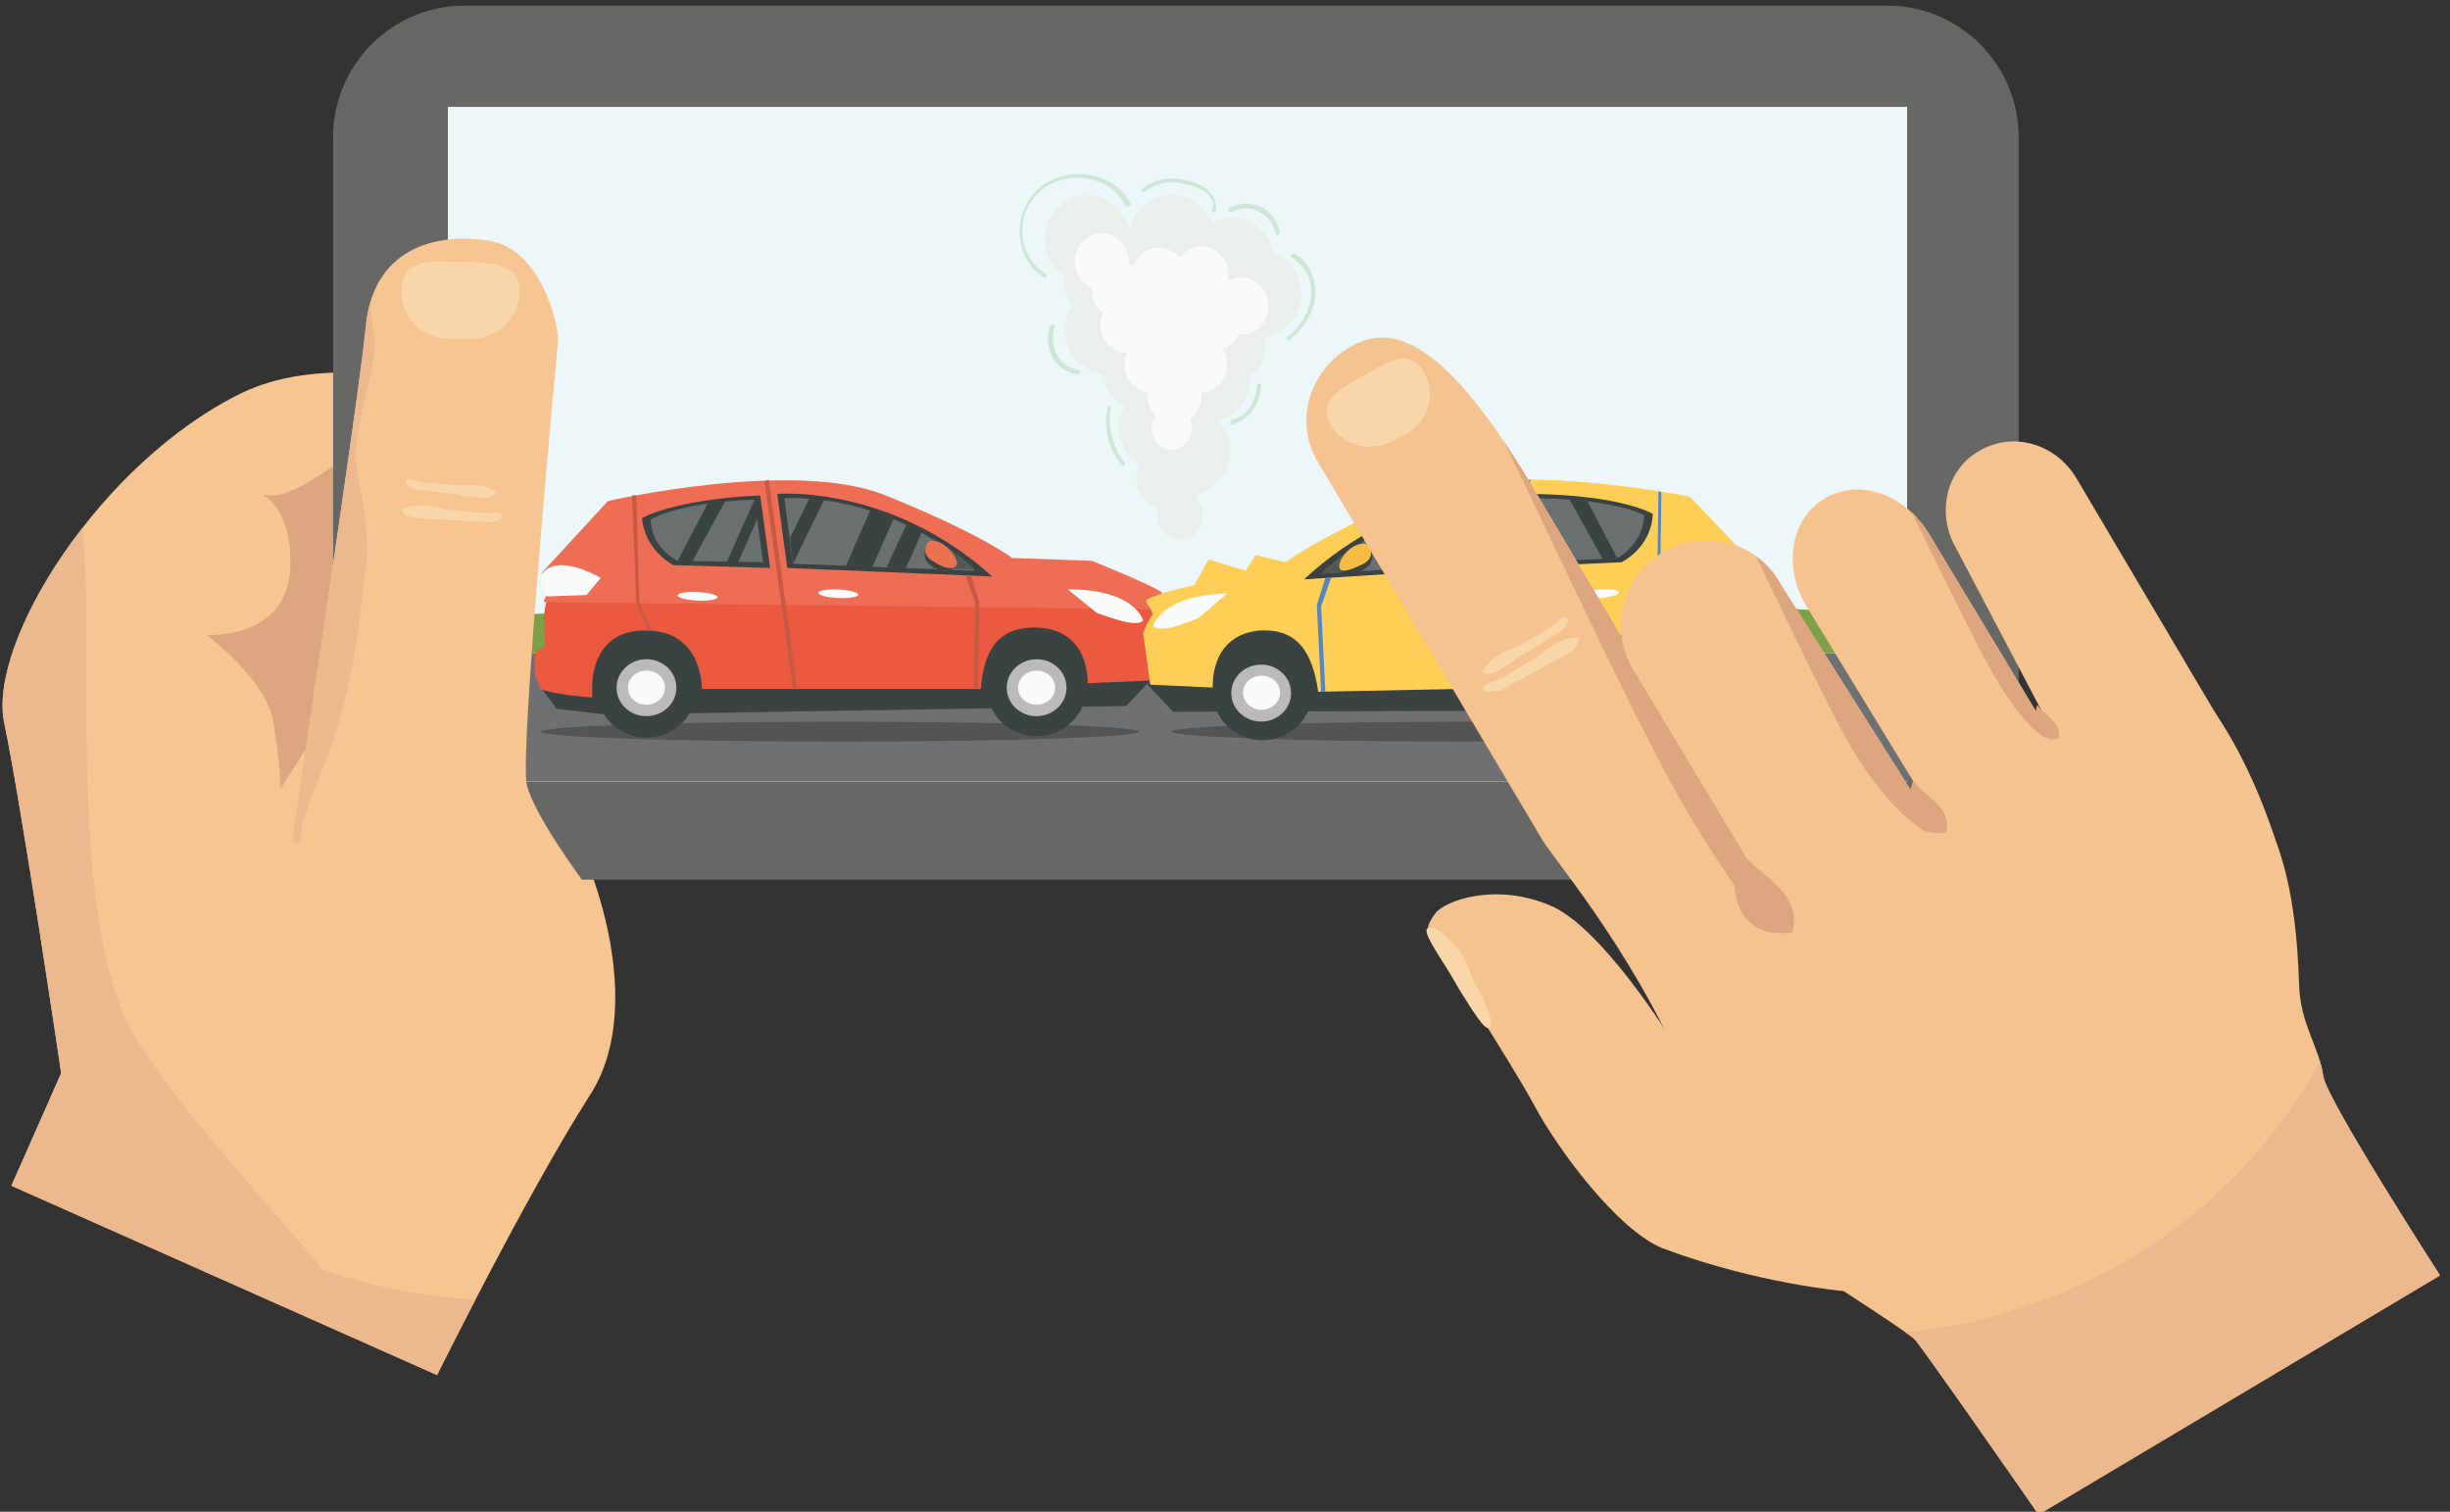 <?xml version="1.0" encoding="utf-8"?>
<!-- Generator: Adobe Illustrator 19.2.1, SVG Export Plug-In . SVG Version: 6.00 Build 0)  -->
<!DOCTYPE svg PUBLIC "-//W3C//DTD SVG 1.1//EN" "http://www.w3.org/Graphics/SVG/1.1/DTD/svg11.dtd">
<svg version="1.1" id="Layer_1" xmlns="http://www.w3.org/2000/svg" xmlns:xlink="http://www.w3.org/1999/xlink" x="0px" y="0px"
	 width="172.1px" height="106.2px" viewBox="0 0 172.1 106.2" style="enable-background:new 0 0 172.1 106.2;" xml:space="preserve"
	>
<rect x="0" y="0" width="172.1" height="106.2" fill="#333333" stroke="none"/>
<style type="text/css">
	.st0{fill:#DEA67F;}
	.st1{fill:#FAD7A9;}
	.st2{clip-path:url(#XMLID_9_);fill:#ECB88D;}
	.st3{fill:#676766;}
	.st4{fill:#FFFFFF;}
	.st5{fill:#EDF6F9;}
	.st6{fill:#6F7071;}
	.st7{fill:#7DA147;}
	.st8{fill:#555454;}
	.st9{fill:#3A4242;}
	.st10{fill:#EA5940;}
	.st11{fill:#BBB9BC;}
	.st12{fill:#F8FBFA;}
	.st13{fill:#ED6E55;}
	.st14{fill:#6A7170;}
	.st15{fill:#C65A44;}
	.st16{fill:#505756;}
	.st17{fill:#EB7350;}
	.st18{fill:#FECE56;}
	.st19{fill:#5386C5;}
	.st20{fill:#F6BB42;}
	.st21{clip-path:url(#XMLID_10_);fill:#ECB88D;}
	.st22{clip-path:url(#XMLID_12_);fill:#DEA67F;}
	.st23{clip-path:url(#XMLID_13_);fill:#DEA67F;}
	.st24{clip-path:url(#XMLID_14_);fill:#DEA67F;}
	.st25{clip-path:url(#XMLID_15_);fill:#ECB88D;}
	.st26{fill:#EAEFED;}
	.st27{fill:#CEE6D7;}
</style>
<g>
	<g>
		<g>
			<g>
				<g>
					<g>
						<path class="st0" d="M27.7,48.4c0,0,7.3,6.6,9.8,6.3c2.5-0.3,5.2-1,2.6-5.2c-2.6-4.1-7.7-5.5-8.1-5.5c-0.4,0-6.5,1.2-6.5,1.2
							L27.7,48.4z"/>
						<g>
							<g>
								<path class="st1" d="M25.7,28.7c0,0.2,0.3,0.3,0.6,0.2c0.4-0.1,1.9,0,2.7,0.1l1.6,0.1c0.8,0.1,1.8,0.2,2.2,0.2
									c0.4,0,1.6-0.2,1.6-0.3c0-0.1-0.3-0.3-0.8-0.4c-0.4-0.1-2.2-0.1-3-0.1l-1.6-0.1c-0.8,0-1.7,0-2.1-0.1
									C26.7,28.4,25.8,28.6,25.7,28.7z"/>
							</g>
							<g>
								<path class="st1" d="M34.3,30.2c0,0.2-0.3,0.2-0.6,0.1c-0.3-0.1-1.7-0.2-2.5-0.2L29.8,30c-0.7,0-1.6,0.1-2,0
									c-0.4,0-1.4-0.3-1.4-0.4c0-0.1,0.3-0.3,0.7-0.4c0.4,0,2,0.1,2.7,0.2l1.4,0.1c0.7,0.1,1.5,0.2,1.9,0.1
									C33.5,29.7,34.3,30,34.3,30.2z"/>
							</g>
						</g>
						<path class="st0" d="M26,45.1c0,0,9.4,8.5,12.7,8.1c3.3-0.4,6.7-1.3,3.4-6.7c-3.3-5.4-9.9-7.1-10.4-7.1
							c-0.5,0-8.4,1.6-8.4,1.6L26,45.1z"/>
						<path class="st0" d="M28.4,40.2c0,0,10.5,9.4,14.1,9.1c3.6-0.4,7.4-1.4,3.7-7.4c-3.7-6-11-8-11.6-7.9c-0.6,0-9.3,1.8-9.3,1.8
							L28.4,40.2z"/>
						<g>
							<defs>
								<path id="XMLID_7_" d="M0.8,83.3l3.5-7.9c0,0-2.8-18.9-4-24.6C-0.9,45.1,7.1,32.4,17,27.6c9.9-4.8,29,3.7,30.9,7.1
									c1.9,3.5,1,9.4-2.3,10.2c-3.3,0.9-10.9-3.4-11.3-4.5c-0.4-1-1.9,6.9,2.6,12.4c4.5,5.5,8.9,17.5,4.5,24.2
									C37,83.9,30.7,96.6,30.7,96.6L0.8,83.3z"/>
							</defs>
							<use xlink:href="#XMLID_7_"  style="overflow:visible;fill:#F6C591;"/>
							<clipPath id="XMLID_9_">
								<use xlink:href="#XMLID_7_"  style="overflow:visible;"/>
							</clipPath>
							<path class="st2" d="M36.3,91.3c0,0-19.3,1.6-31.5-15.6C-6.5,59.7-8.5,59.4-8.7,59.9c-11.4,25.5,15.3,43.7,41.7,51.5
								C59.4,119.1,36.3,91.3,36.3,91.3z"/>
							<path class="st2" d="M9.7,73.2c6.9,10.8,24.3,25.5,8.4,17.2C-6.6,77.5-5.5,47.9,2.2,36.8C9.9,25.7,2.3,61.6,9.7,73.2z"/>
							<path class="st2" d="M49.5,49.6c0,0-13.8-4.3-17.5-8.1c-3.8-3.8-3.4-12.8-3.4-12.8S38,39,44.7,41.6c3.9,1.5,4.1,1.5,7.1,2.2
								C54.9,44.5,49.5,49.6,49.5,49.6z"/>
						</g>
						<path class="st0" d="M27.3,29.8c0,0-6.1,5.1-8.1,5c-2.1-0.1,1.3-0.4,1.2,4.9c-0.1,5.3-5.9,4.9-5.9,4.9s4.2,3.1,4.7,6.1
							c0.5,3,0.5,4.7,0.5,4.7s7.2-10.8,8.2-15.2c1-4.4,0-10.2,0-10.2L27.3,29.8z"/>
					</g>
				</g>
			</g>
		</g>
		<g>
			<path class="st3" d="M32.6,0.4h100c5.1,0,9.2,4.2,9.2,9.2v43c0,5.1-4.2,9.2-9.2,9.2h-100c-5.1,0-9.2-4.2-9.2-9.2v-43
				C23.4,4.6,27.5,0.4,32.6,0.4z"/>
			<path class="st4" d="M27,26.2L27,26.2c0.9,0,1.6,0.7,1.6,1.6l0,5.9c0,0.9-0.7,1.6-1.6,1.6h0c-0.9,0-1.6-0.7-1.6-1.6v-5.9
				C25.5,26.9,26.2,26.2,27,26.2z"/>
			
				<rect x="31.4" y="7.5" transform="matrix(-1 -1.263920e-06 1.263920e-06 -1 165.362 62.41)" class="st5" width="102.5" height="47.4"/>
			<rect x="31.5" y="45.9" class="st6" width="102.6" height="9"/>
			<path class="st7" d="M134.1,43.4c-27.9-2.5-63.8-1.8-102.6,0v2.5h102.6V43.4z"/>
			<ellipse class="st8" cx="59" cy="51.4" rx="21" ry="0.7"/>
			<ellipse class="st8" cx="103.3" cy="51.4" rx="21" ry="0.7"/>
			<polygon class="st9" points="80.9,47.7 79.1,49.6 42.6,50.2 39.1,49.8 38,48.3 44,43.7 65,42.5 78.6,44.4 			"/>
			<path class="st10" d="M68.9,48.4l-19.6,0c0,0,0.1-4.1-3.9-4.1c-4-0.1-3.8,4-3.8,4l0,0.7c0,0-2.8-0.2-3.6-0.6c0,0-0.3-0.5-0.4-1
				c-0.1-0.5,0-1.6,0-1.6l0.7-0.4c0,0-0.3-2.5,0.2-3.4c0,0-0.4-1-0.3-1.6l4.6-5c0,0,13.1-3,19.5-0.4c6.7,2.8,8.9,4.4,8.9,4.4
				s6.4,1,8.6,2.4c0.9,0.7,1.4,1.6,1.6,2.4l-0.4,3.6L76.4,48c0,0,0.2-3.6-3.3-3.9C70.1,43.9,69.1,45.7,68.9,48.4z"/>
			
				<ellipse transform="matrix(1 -2.240562e-02 2.240562e-02 1 -1.063 1.643)" class="st9" cx="72.8" cy="48.3" rx="3.5" ry="3.4"/>
			
				<ellipse transform="matrix(1 -2.241478e-02 2.241478e-02 1 -1.074 1.029)" class="st9" cx="45.4" cy="48.4" rx="3.5" ry="3.4"/>
			
				<ellipse transform="matrix(1 -2.241356e-02 2.241356e-02 1 -1.072 1.029)" class="st11" cx="45.4" cy="48.3" rx="2.1" ry="2"/>
			
				<ellipse transform="matrix(1 -2.242030e-02 2.242030e-02 1 -1.072 1.029)" class="st12" cx="45.4" cy="48.3" rx="1.3" ry="1.2"/>
			
				<ellipse transform="matrix(1 -2.241356e-02 2.241356e-02 1 -1.065 1.644)" class="st11" cx="72.8" cy="48.3" rx="2.1" ry="2"/>
			<path class="st13" d="M38.2,42.3l42.7,0.5c-0.2-0.2,0.9-1,0.7-1.2c-0.9-0.6-4.9-2.2-4.9-2.2l-5.6-0.2c0,0-2.2-1.7-8.9-4.4
				c-6.4-2.6-19.5,0.4-19.5,0.4l-4.6,5c-0.1,0.6,0.3,1.6,0.3,1.6C38.3,42,38.2,42.1,38.2,42.3z"/>
			<path class="st12" d="M42.2,40.6c0,0-3-1.8-4.1-0.3c0,0-0.3,0.8,0.3,1.6l2.8-0.1L42.2,40.6z"/>
			<path class="st12" d="M80.3,43.6c0,0-0.5-2.2-5.3-2.2l2.1,1.7C77.1,43,79.7,44.2,80.3,43.6z"/>
			
				<ellipse transform="matrix(4.719731e-02 -0.999 0.999 4.719731e-02 14.447 98.585)" class="st12" cx="58.9" cy="41.7" rx="0.3" ry="1.4"/>
			
				<ellipse transform="matrix(4.719633e-02 -0.999 0.999 4.719633e-02 4.83 88.865)" class="st12" cx="49" cy="41.9" rx="0.3" ry="1.4"/>
			<path class="st9" d="M45.1,36.4c0,0,2.1-1.3,8.3-1.6l0.7,5.1l-6.8-0.2C47.3,39.7,45.3,38.7,45.1,36.4z"/>
			<path class="st14" d="M45.7,36.5c0,0,1.8-1.2,7.3-1.4l0.6,4.4l-6-0.1C47.6,39.4,45.8,38.6,45.7,36.5z"/>
			<path class="st9" d="M54.6,34.7c0,0,7.9-0.7,15.1,5.8l-14.4-0.6L54.6,34.7z"/>
			<path class="st14" d="M55.1,35c0,0,7-0.6,13.4,5.1l-12.8-0.5L55.1,35z"/>
			<polygon class="st15" points="44.4,34.8 44.7,42.3 45.5,44.3 45.8,44.3 44.9,42.3 44.7,34.8 			"/>
			<polygon class="st15" points="53.7,33.8 55.7,48.4 56,48.4 54,33.7 			"/>
			<polygon class="st15" points="67.8,40.4 68.5,42.3 68.4,48.4 68.7,48.4 68.8,42.3 68.2,40.4 			"/>
			<path class="st16" d="M65.5,39.9c0,0,0.6-1.4,0-2.1c1.1,0.6,2.3,1.5,3,2.2L65.5,39.9z"/>
			<path class="st9" d="M67.2,39.7c0,0-0.8-1.4-1.8-1.7c-0.3,0-0.9,1.3,0.1,1.8C66.7,40.5,67.2,39.7,67.2,39.7z"/>
			<path class="st17" d="M67.2,39.7c0.2-0.4-0.8-1.8-1.8-1.7c-0.3,0-0.8,0.9,0.1,1.4C66.2,39.9,67,40.1,67.2,39.7z"/>
			<polygon class="st9" points="55.5,37.8 56.9,34.9 57.9,35.1 55.7,39.6 			"/>
			<polygon class="st9" points="59.4,39.8 61.2,35.7 62.8,36.4 61.2,40 			"/>
			<polygon class="st9" points="62.3,39.8 63.7,36.8 64.8,37.3 63.6,40 			"/>
			<polygon class="st9" points="47.6,39.4 49.7,35.4 51,35.1 48.6,39.5 			"/>
			<polygon class="st9" points="53,35.1 51,39.6 51.8,39.6 53.4,36 			"/>
			
				<ellipse transform="matrix(1 -2.242030e-02 2.242030e-02 1 -1.065 1.644)" class="st12" cx="72.8" cy="48.3" rx="1.3" ry="1.2"/>
			<polygon class="st9" points="80.6,48.1 82.4,50 118.8,49.9 122.4,49.4 123.5,47.9 117.3,43.4 96.3,42.7 82.7,44.8 			"/>
			<path class="st18" d="M92.6,48.6l19.6-0.4c0,0-0.1-4.1,3.9-4.2c4-0.2,3.9,3.9,3.9,3.9l0,0.7c0,0,2.8-0.3,3.6-0.7
				c0,0,0.3-0.5,0.4-1.1c0.1-0.5,0-1.6,0-1.6l-0.7-0.4c0,0,0.2-2.5-0.2-3.4c0,0,0.4-1,0.3-1.6l-4.7-4.9c0,0-13.2-2.7-19.5,0
				c-6.7,2.9-8.8,4.6-8.8,4.6s-6.4,1.2-8.5,2.6c-0.8,0.7-1.4,1.7-1.6,2.4l0.5,3.6l4.4,0.2c0,0-0.3-3.6,3.2-4
				C91.2,44.1,92.2,45.9,92.6,48.6z"/>
			
				<ellipse transform="matrix(1.731974e-03 -1 1 1.731974e-03 39.926 137.114)" class="st9" cx="88.6" cy="48.6" rx="3.4" ry="3.5"/>
			
				<ellipse transform="matrix(1.731972e-03 -1 1 1.731972e-03 67.707 164.165)" class="st9" cx="116.1" cy="48.2" rx="3.4" ry="3.5"/>
			
				<ellipse transform="matrix(1.741758e-03 -1 1 1.741758e-03 67.792 164.074)" class="st11" cx="116.1" cy="48.1" rx="2" ry="2.1"/>
			
				<ellipse transform="matrix(1.742114e-03 -1 1 1.742114e-03 67.815 164.045)" class="st12" cx="116.1" cy="48.1" rx="1.2" ry="1.3"/>
			
				<ellipse transform="matrix(1.741758e-03 -1 1 1.741758e-03 39.837 137.205)" class="st11" cx="88.6" cy="48.6" rx="2" ry="2.1"/>
			<path class="st18" d="M123.1,41.9l-42.2,1.2c0.2-0.2-0.6-0.8-0.3-1c0.6-0.4,3.3-1,3.3-1l1-1.8l2.6,0.8l0.7-1.1l2.1,0.5
				c0,0,2.2-1.7,8.8-4.6c6.3-2.7,19.5,0,19.5,0l4.7,4.9c0.1,0.6-0.3,1.6-0.3,1.6C123,41.5,123.1,41.7,123.1,41.9z"/>
			<path class="st12" d="M119,40.3c0,0,3-1.8,4.1-0.4c0,0,0.3,0.8-0.3,1.6l-2.8,0L119,40.3z"/>
			<path class="st12" d="M81,44c0,0,0.5-2.2,5.2-2.3l-2,1.7C84.2,43.4,81.6,44.6,81,44z"/>
			
				<ellipse transform="matrix(0.998 -6.784926e-02 6.784926e-02 0.998 -2.596 7.043)" class="st12" cx="102.4" cy="41.7" rx="1.4" ry="0.3"/>
			
				<ellipse transform="matrix(0.998 -6.784926e-02 6.784926e-02 0.998 -2.571 7.715)" class="st12" cx="112.3" cy="41.7" rx="1.4" ry="0.3"/>
			<path class="st9" d="M116.1,36.1c0,0-2.1-1.3-8.4-1.4l-0.6,5.1l6.8-0.3C113.9,39.5,116,38.5,116.1,36.1z"/>
			<path class="st14" d="M115.5,36.2c0,0-1.9-1.1-7.4-1.2l-0.5,4.5l6-0.3C113.6,39.2,115.4,38.3,115.5,36.2z"/>
			<path class="st9" d="M106.6,34.6c0,0-7.9-0.5-15,6.1l14.4-0.9L106.6,34.6z"/>
			<path class="st14" d="M106.1,34.9c0,0-7-0.4-13.3,5.4l12.8-0.8L106.1,34.9z"/>
			<polygon class="st19" points="116.7,34.6 116.6,42.1 115.8,44 115.6,44 116.4,42.1 116.5,34.5 			"/>
			<polygon class="st19" points="107.5,33.7 105.8,48.4 105.4,48.4 107.1,33.7 			"/>
			<polygon class="st19" points="93.5,40.6 92.8,42.6 93.1,48.6 92.8,48.6 92.5,42.5 93.1,40.6 			"/>
			<path class="st16" d="M95.8,40.1c0,0-0.6-1.4,0-2.1c-1,0.6-2.2,1.6-3,2.3L95.8,40.1z"/>
			<path class="st9" d="M94.1,39.9c0,0,0.8-1.4,1.8-1.7c0.3,0,1,1.2-0.1,1.8C94.5,40.7,94.1,39.9,94.1,39.9z"/>
			<path class="st20" d="M94.1,39.9c-0.2-0.4,0.7-1.8,1.8-1.7c0.3,0,0.8,0.9-0.1,1.4C95,40,94.2,40.3,94.1,39.9z"/>
			<polygon class="st9" points="105.7,37.8 104.3,34.9 103.3,35.1 105.5,39.5 			"/>
			<polygon class="st9" points="101.8,39.9 100,35.8 98.3,36.4 100,40.1 			"/>
			<polygon class="st9" points="99,39.9 97.5,36.9 96.4,37.4 97.6,40.1 			"/>
			<polygon class="st9" points="113.6,39.2 111.5,35.2 110.2,35 112.6,39.3 			"/>
			<polygon class="st9" points="108.1,35 110.3,39.4 109.5,39.4 107.8,35.9 			"/>
			
				<ellipse transform="matrix(1.742114e-03 -1 1 1.742114e-03 39.862 137.179)" class="st12" cx="88.6" cy="48.6" rx="1.2" ry="1.3"/>
		</g>
		<g>
			<g>
				<g>
					<defs>
						<path id="XMLID_6_" d="M100.3,65.6c0,0,5.9,9.1,7.5,12.1c1.6,3,5.8,8.7,9,10c6.7,2.5,12.7,3,12.7,3s4.5,2.9,5,3.4
							c0.5,0.5,8.7,12.3,8.7,12.3l28.2-16.8c0,0-8-12.4-8.2-14c-0.3-2.1-1.6-3.6-1.7-6.4c-0.2-6.8-1.4-9.4-1.9-10.9
							c-3-8.7-7.2-12-7.2-12s-1.1-1.1-2.8,0c-3.4,2-27.2,16.2-30.2,19.3c-2.9,3.1-3.4,5.1-2.2,7.1c1.2,2-4.1-7.1-8.1-9
							c-4-1.8-7.7-0.4-8.3,0.5C100.1,65.1,100.3,65.6,100.3,65.6z"/>
					</defs>
					<use xlink:href="#XMLID_6_"  style="overflow:visible;fill:#F4C390;"/>
					<clipPath id="XMLID_10_">
						<use xlink:href="#XMLID_6_"  style="overflow:visible;"/>
					</clipPath>
					<path class="st21" d="M133.6,93.6c0,0,19.3-0.7,29.4-19.1c9.4-17.3,11.4-17.8,11.6-17.3c14.3,24-10,45.2-35.4,56
						C114,123.9,133.6,93.6,133.6,93.6z"/>
				</g>
				<g>
					<defs>
						<path id="XMLID_5_" d="M157.1,52.6c1.4,2.4,0.7,5.5-1.6,6.8l0,0c-2.3,1.4-6.5,0.9-7.9-1.5l-10.2-19.4
							c-1.4-2.4-0.7-5.5,1.6-6.8l0,0c2.3-1.4,5.3-0.6,6.8,1.8L157.1,52.6z"/>
					</defs>
					<use xlink:href="#XMLID_5_"  style="overflow:visible;fill:#F4C390;"/>
					<clipPath id="XMLID_11_">
						<use xlink:href="#XMLID_5_"  style="overflow:visible;"/>
					</clipPath>
				</g>
				<g>
					<defs>
						<path id="XMLID_4_" d="M144,51.6c1.7,2.8-2.3,0.5-4.6,1.9l0,0c-2.4,1.4-2.2,5.9-3.9,3.2l-8.6-14.1c-1.7-2.8-1.1-6.2,1.3-7.6
							l0,0c2.4-1.4,5.6-0.3,7.3,2.5L144,51.6z"/>
					</defs>
					<use xlink:href="#XMLID_4_"  style="overflow:visible;fill:#F4C390;"/>
					<clipPath id="XMLID_12_">
						<use xlink:href="#XMLID_4_"  style="overflow:visible;"/>
					</clipPath>
					<path class="st22" d="M144.7,51.9c0,0-1.7,1.4-5.8-6.6c-6.3-12.3-11.8-25.3-13.7-27.3c-1.9-2,8.6,11.5,8.6,11.5L150,53.5
						L144.7,51.9z"/>
				</g>
				<g>
					<defs>
						<path id="XMLID_3_" d="M92.6,32.5c-1.7-2.8-0.7-6.4,2.2-8.1l0,0c2.9-1.7,6.5-0.8,12.8,9.7l16.7,28.2c-0.1,1.3-0.2,3.1-0.9,5.3
							c-0.5,1.6-2.6,0.8-2.6,0.8c-1.1,0.6-1.4,9.7-1.8,8.6c-3.5-9.1-9.5-16.2-10.6-17.9L92.6,32.5z"/>
					</defs>
					<use xlink:href="#XMLID_3_"  style="overflow:visible;fill:#F4C390;"/>
					<clipPath id="XMLID_13_">
						<use xlink:href="#XMLID_3_"  style="overflow:visible;"/>
					</clipPath>
					<path class="st23" d="M124.6,65.9c0,0-4.3-5.1-8.4-13.1c-6.3-12.3-11.8-25.3-13.7-27.3c-1.9-2,8.6,11.5,8.6,11.5l16.1,24.1
						L124.6,65.9z"/>
				</g>
				<g>
					<path class="st1" d="M93.5,29.9c-0.9-1.5,0.2-2.3,1.7-3.2l1.1-0.6c1.5-0.9,2.8-1.5,3.7,0l0,0c0.9,1.5,0.4,3.4-1.1,4.3l-1.1,0.6
						C96.3,31.8,94.3,31.3,93.5,29.9L93.5,29.9z"/>
				</g>
				<path class="st1" d="M104.6,72.2c-0.3,0.2-1.1-1.1-2.1-2.7l-0.7-1.2c-1-1.6-1.9-2.9-1.5-3.1l0.2,0c0.3-0.2,1.6,0.8,2.5,2.4
					l0.5,1.3C104.5,70.6,105,72,104.6,72.2L104.6,72.2z"/>
				<g>
					<defs>
						<path id="XMLID_2_" d="M135.1,56.9c1.7,2.9-2.7,1.5-5.5,3.2l0,0c-2.8,1.7-4,5-5.7,2.2l-9.2-15.3c-1.7-2.9-0.8-6.5,2.1-8.2l0,0
							c2.9-1.7,6.5-0.8,8.2,2.1L135.1,56.9z"/>
					</defs>
					<use xlink:href="#XMLID_2_"  style="overflow:visible;fill:#F4C390;"/>
					<clipPath id="XMLID_14_">
						<use xlink:href="#XMLID_2_"  style="overflow:visible;"/>
					</clipPath>
					<path class="st24" d="M137.3,59.3c0,0-3.9-0.3-8.1-8.3c-6.3-12.3-11.8-25.3-13.7-27.3c-1.9-2,8.6,11.5,8.6,11.5l16.1,24.1
						L137.3,59.3z"/>
				</g>
				<g>
					<g>
						<path class="st1" d="M104.2,48.5c-0.1-0.2,0.1-0.4,0.4-0.5c0.3-0.1,1.6-0.7,2.1-1.1l1.2-0.7c0.5-0.4,1.3-1,1.6-1.1
							c0.3-0.2,1.4-0.4,1.4-0.3c0,0.1-0.1,0.5-0.3,0.8c-0.3,0.3-1.7,1-2.3,1.3l-1.2,0.7c-0.6,0.3-1.4,0.7-1.6,0.9
							C105.2,48.5,104.4,48.7,104.2,48.5z"/>
					</g>
					<g>
						<path class="st1" d="M110.1,43.5c-0.1-0.2-0.4-0.2-0.6,0.1c-0.2,0.2-1.2,0.9-1.8,1.2l-1.1,0.6c-0.6,0.2-1.3,0.6-1.6,0.8
							c-0.3,0.2-0.9,0.9-0.9,1c0,0.1,0.4,0.2,0.8,0.1c0.3-0.1,1.5-0.9,2-1.3l1.1-0.6c0.5-0.4,1.1-0.8,1.4-0.9
							C109.8,44.3,110.3,43.7,110.1,43.5z"/>
					</g>
				</g>
			</g>
			<path class="st0" d="M136.7,58.5c0.5-1.9-1.7-2.6-2.3-3.7C133.6,57.1,134.5,58.8,136.7,58.5z"/>
			<path class="st0" d="M144.6,51.9c0.3-1.2-1.1-1.7-1.5-2.4C142.7,51,143.2,52.1,144.6,51.9z"/>
			<path class="st0" d="M125.9,65.5c0.8-3-2.8-4.2-3.7-5.8C121.1,63.2,122.5,66,125.9,65.5z"/>
		</g>
		<g>
			<g>
				<defs>
					<path id="XMLID_1_" d="M41.1,62.1c0,0-3.6-4.8-4.1-7c-0.5-2.3,2.1-30.2,2.2-31.1c0.1-0.8-1-6.5-4.9-7.1c-3.9-0.6-8.1,0.7-8.6,6
						c-0.5,5.2-5.3,36.9-5.3,36.9s12.6,5.6,13.3,8.5C34.4,71.3,41.1,62.1,41.1,62.1z"/>
				</defs>
				<use xlink:href="#XMLID_1_"  style="overflow:visible;fill:#F6C591;"/>
				<clipPath id="XMLID_15_">
					<use xlink:href="#XMLID_1_"  style="overflow:visible;"/>
				</clipPath>
				<path class="st25" d="M29.1,16.7c0,0-4.2,0.2-2.8,6.9c0.4,1.9-1.8,7-1.2,9.6c1.1,5.4,0.6,6.6,0.4,8.1c-1,11-3.8,13.6-4.4,17.4
					c-0.5,3-2.7-6.7-3.6-11.5c-0.9-4.9-0.9-24.2-0.9-24.6C16.6,22.3,29.1,16.7,29.1,16.7z"/>
			</g>
			<path class="st1" d="M36.5,20.6c0.1-1.9-1.5-2.1-3.4-2.2l-1.4,0c-1.9-0.1-3.4,0-3.5,1.9l0,0c-0.1,1.9,1.4,3.5,3.3,3.5l1.4,0
				C34.8,23.9,36.4,22.5,36.5,20.6L36.5,20.6z"/>
			<g>
				<g>
					<path class="st1" d="M35.3,36.3c0-0.2-0.2-0.3-0.5-0.3c-0.3,0.1-1.6,0-2.2-0.1l-1.3-0.1c-0.6-0.2-1.4-0.3-1.8-0.3
						c-0.3,0-1.3,0.2-1.3,0.3c0,0.1,0.2,0.4,0.6,0.5c0.3,0.1,1.8,0.2,2.4,0.2l1.3,0.1c0.6,0,1.4,0,1.7,0.1
						C34.5,36.7,35.3,36.5,35.3,36.3z"/>
				</g>
				<g>
					<path class="st1" d="M28.5,33.9c0-0.2,0.2-0.3,0.5-0.2c0.2,0.1,1.4,0.3,2,0.3l1.1,0.1c0.6,0,1.3,0,1.6,0c0.3,0,1.1,0.4,1.1,0.5
						c0,0.1-0.3,0.3-0.6,0.4c-0.3,0-1.6-0.1-2.2-0.3l-1.1-0.1c-0.6-0.1-1.2-0.2-1.5-0.2C29.1,34.5,28.5,34.1,28.5,33.9z"/>
				</g>
			</g>
		</g>
	</g>
	<g>
		<ellipse class="st6" cx="80.4" cy="25.3" rx="3" ry="3.1"/>
		<ellipse class="st6" cx="83.5" cy="24.1" rx="3" ry="3.1"/>
		<ellipse class="st6" cx="83.1" cy="21.3" rx="3" ry="3.1"/>
		<ellipse class="st10" cx="80.1" cy="19.7" rx="3" ry="3.1"/>
		<g>
			<ellipse class="st26" cx="85.9" cy="24.1" rx="3" ry="3.1"/>
			<ellipse class="st26" cx="77.8" cy="23.2" rx="3" ry="3.1"/>
			<ellipse class="st26" cx="76.4" cy="16.8" rx="3" ry="3.1"/>
			<ellipse class="st26" cx="82.3" cy="16.8" rx="3" ry="3.1"/>
			<ellipse class="st26" cx="77.8" cy="19.9" rx="3" ry="3.1"/>
			<ellipse class="st26" cx="80.5" cy="25.9" rx="3" ry="3.1"/>
			<ellipse class="st26" cx="81.6" cy="30" rx="3" ry="3.1"/>
			<ellipse class="st26" cx="82.1" cy="33.6" rx="2.3" ry="2.3"/>
			<ellipse class="st26" cx="82.9" cy="36.2" rx="1.6" ry="1.7"/>
			<ellipse class="st26" cx="83.4" cy="31.7" rx="3" ry="3.1"/>
			<ellipse class="st26" cx="84.8" cy="26.6" rx="3" ry="3.1"/>
			<ellipse class="st26" cx="88.4" cy="20.6" rx="3" ry="3.1"/>
			<ellipse class="st26" cx="86.5" cy="18.4" rx="3" ry="3.1"/>
		</g>
		<g>
			<ellipse class="st12" cx="78.6" cy="20.4" rx="1.9" ry="2"/>
			<ellipse class="st12" cx="77.4" cy="18.4" rx="1.9" ry="2"/>
			<ellipse class="st12" cx="81.4" cy="19.4" rx="1.9" ry="2"/>
			<ellipse class="st12" cx="83.7" cy="20.6" rx="1.9" ry="2"/>
			<ellipse class="st12" cx="84.4" cy="19.3" rx="1.9" ry="2"/>
			<ellipse class="st12" cx="87.2" cy="21.5" rx="1.9" ry="2"/>
			<ellipse class="st12" cx="85.3" cy="22.6" rx="1.9" ry="2"/>
			<ellipse class="st12" cx="79.2" cy="22.8" rx="1.9" ry="2"/>
			<ellipse class="st12" cx="81" cy="22.4" rx="1.9" ry="2"/>
			<ellipse class="st12" cx="83.1" cy="23.8" rx="1.9" ry="2"/>
			<ellipse class="st12" cx="80.9" cy="25.6" rx="1.9" ry="2"/>
			<ellipse class="st12" cx="84.3" cy="25.6" rx="1.9" ry="2"/>
			<ellipse class="st12" cx="82.5" cy="27.8" rx="1.9" ry="2"/>
			<ellipse class="st12" cx="82.3" cy="30.1" rx="1.4" ry="1.5"/>
		</g>
		<g>
			<path class="st27" d="M79.4,14.3c-1.2-2.4-4.6-2.7-6.5-1c-1.8,1.7-1.7,4.8,0.4,6.2c0.2,0.1,0.3-0.2,0.1-0.3
				c-2-1.3-2.1-4.2-0.4-5.7c1.7-1.6,4.9-1.3,6,0.9C79.3,14.6,79.5,14.5,79.4,14.3L79.4,14.3z"/>
		</g>
		<g>
			<path class="st27" d="M85.4,14.8c0.2-1.2-1-1.9-1.9-2.1c-1.2-0.3-2.4-0.2-3.3,0.6c-0.1,0.1,0.1,0.3,0.2,0.2
				c0.8-0.7,1.8-0.8,2.7-0.6c0.9,0.2,2.3,0.6,2.1,1.8C85,14.9,85.3,15,85.4,14.8L85.4,14.8z"/>
		</g>
		<g>
			<path class="st27" d="M90.7,18.1c1,0.5,1.5,1.6,1.4,2.6C92,22,91.3,23,90.4,23.7c-0.1,0.1,0.1,0.3,0.2,0.2c0.9-0.8,1.8-2,1.8-3.3
				c0-1.1-0.5-2.3-1.5-2.8C90.7,17.8,90.6,18.1,90.7,18.1L90.7,18.1z"/>
		</g>
		<g>
			<g>
				<path class="st27" d="M86.6,29.8c1.3-0.4,1.9-1.5,2-2.7c0-0.2-0.3-0.2-0.3,0c-0.1,1.1-0.6,2.1-1.8,2.4
					C86.4,29.6,86.4,29.9,86.6,29.8L86.6,29.8z"/>
			</g>
		</g>
		<g>
			<path class="st27" d="M73.8,22.9c-0.6,1.5,0.3,3.2,1.9,3.4c0.2,0,0.3-0.3,0.1-0.3c-1.4-0.2-2.2-1.7-1.7-3.1
				C74.2,22.8,73.9,22.7,73.8,22.9L73.8,22.9z"/>
		</g>
		<g>
			<path class="st27" d="M77.8,28.7c-0.3,1.5,0.1,2.9,1,4c0.1,0.1,0.3-0.1,0.2-0.2c-0.8-1-1.2-2.4-1-3.8
				C78.1,28.5,77.9,28.5,77.8,28.7L77.8,28.7z"/>
		</g>
		<g>
			<path class="st27" d="M89.9,16.3c-0.3-1.6-2-2.5-3.5-1.7c-0.2,0.1-0.1,0.4,0.1,0.3c1.3-0.7,2.8,0.1,3.1,1.5
				C89.7,16.6,89.9,16.5,89.9,16.3L89.9,16.3z"/>
		</g>
	</g>
</g>
</svg>
